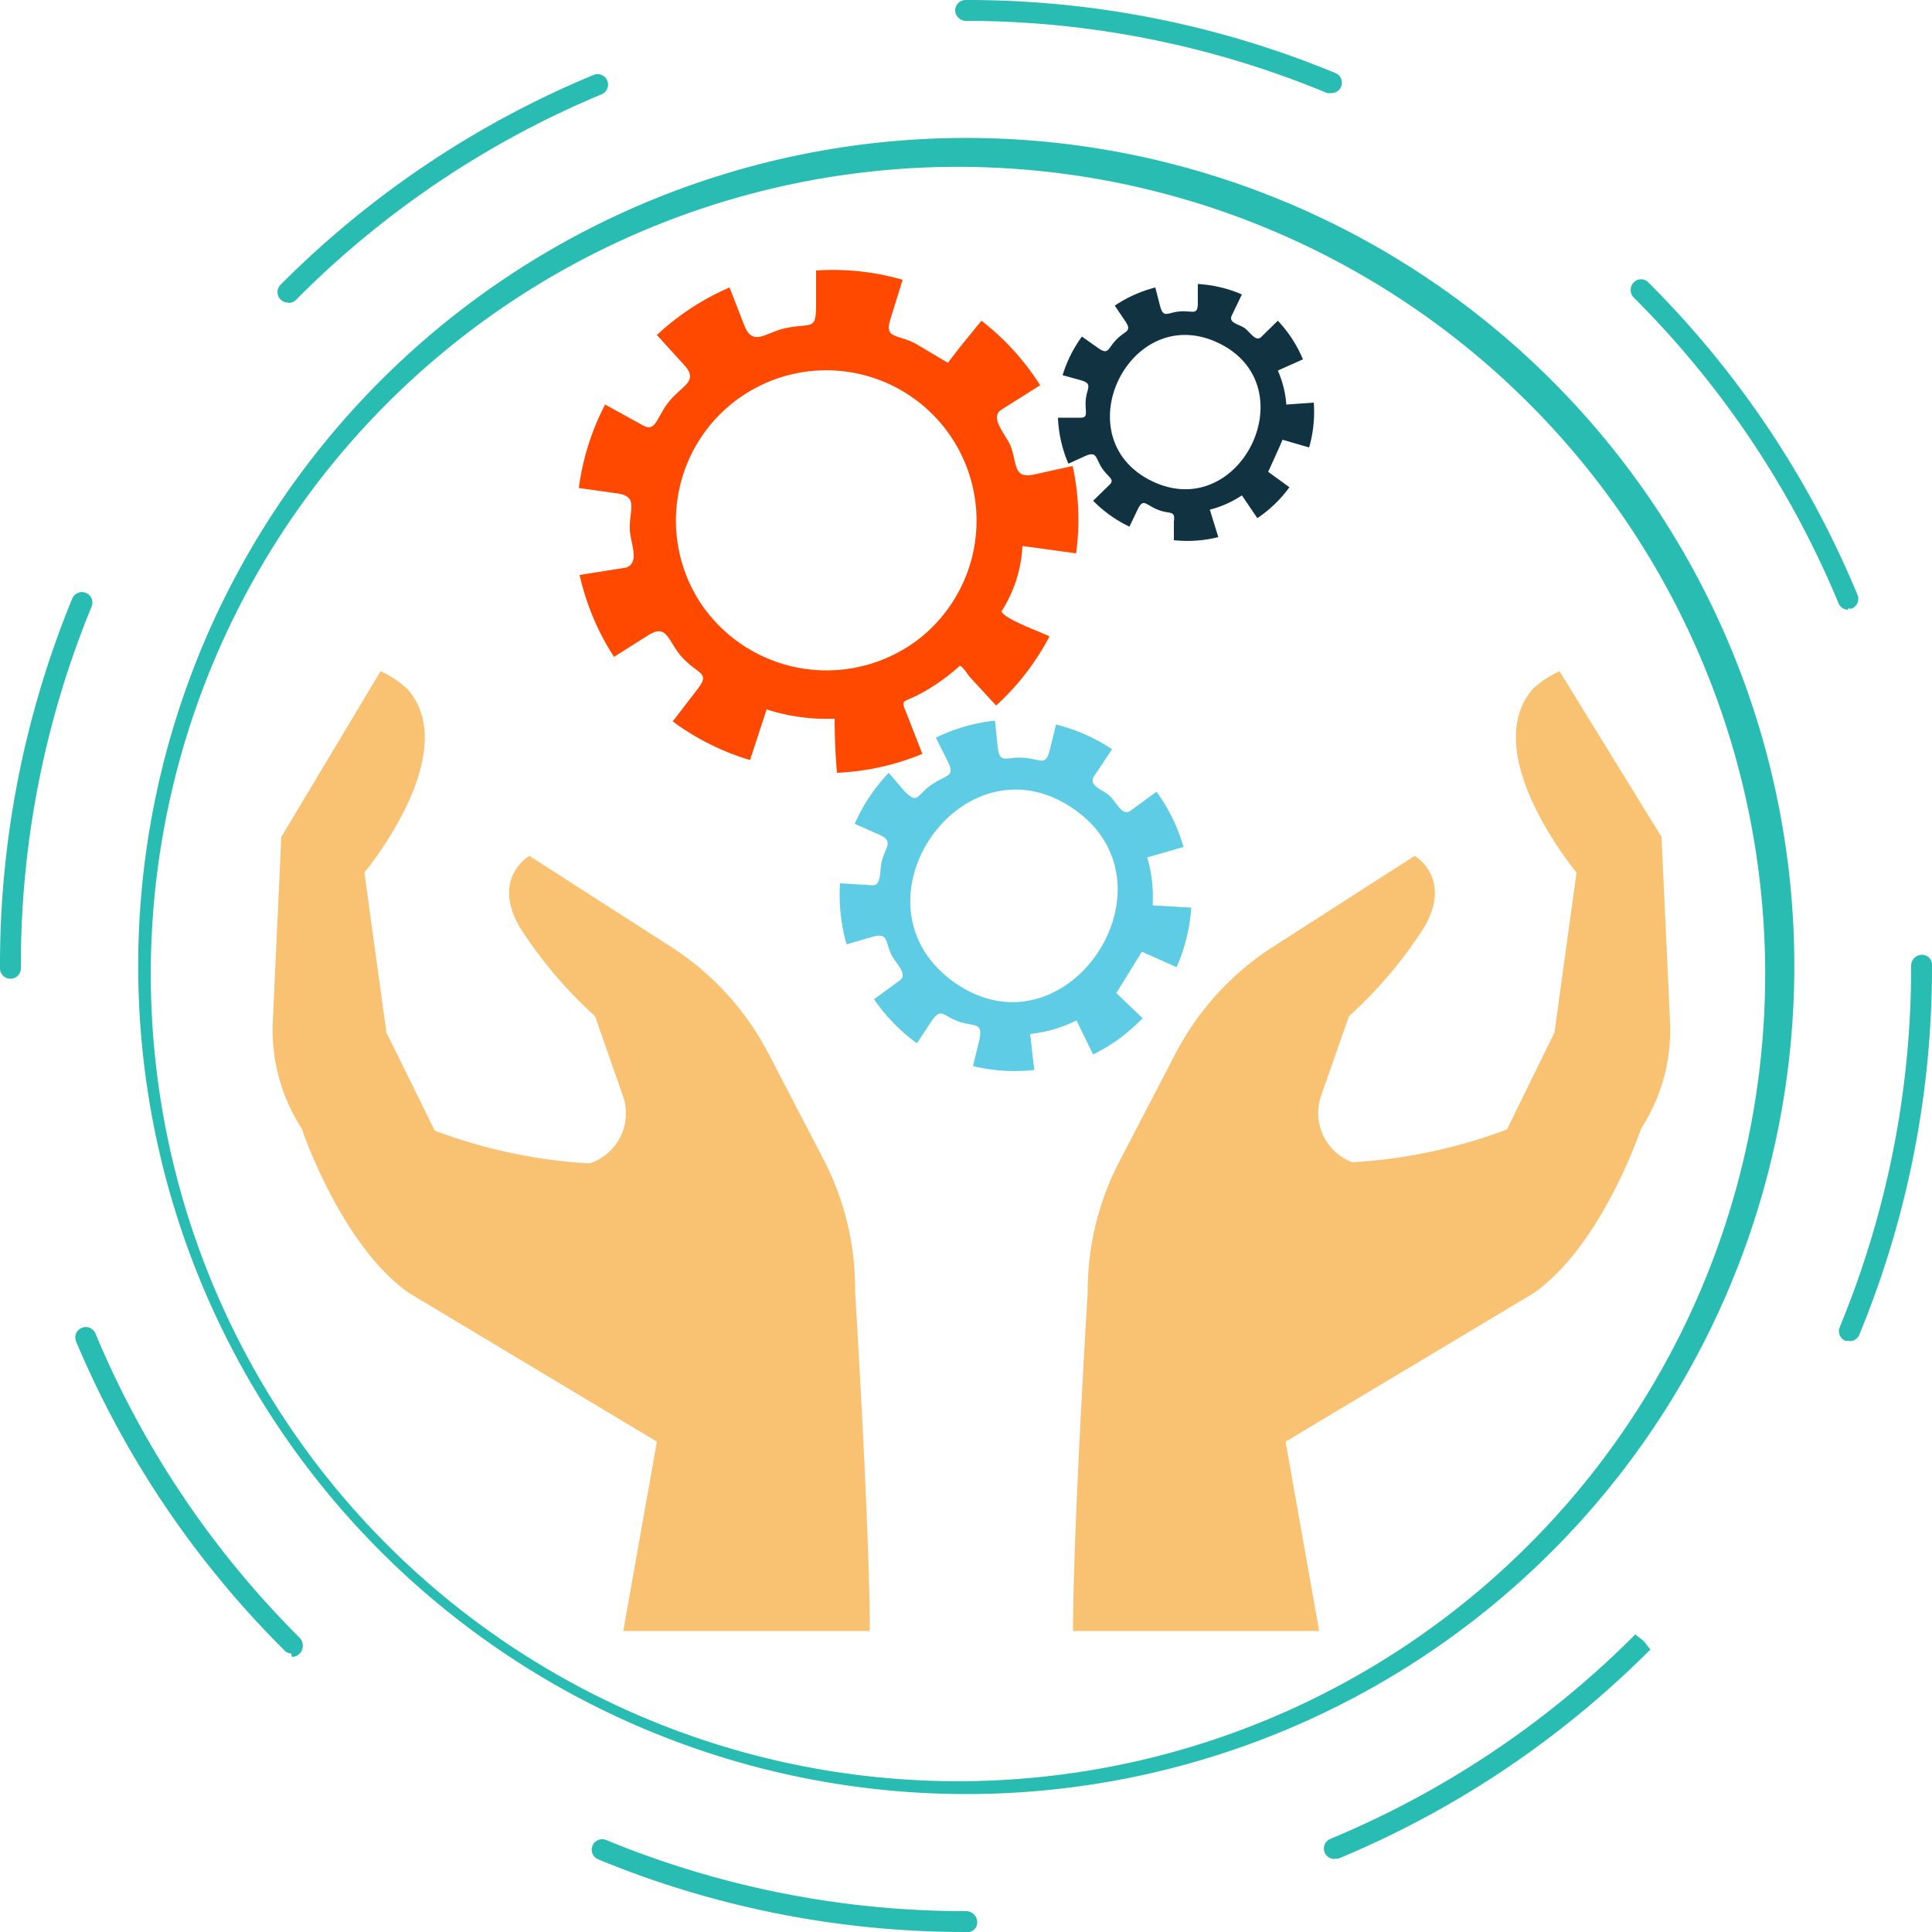 <svg id="_1" data-name=" 1" xmlns="http://www.w3.org/2000/svg" viewBox="0 0 50 50"><defs><style>.cls-1{fill:#29bcb2;}.cls-2{fill:#ff4800;}.cls-3{fill:#5ecce5;}.cls-4{fill:#113240;}.cls-5{fill:#f9c172;}</style></defs><title>services</title><path class="cls-1" d="M10.23,10.23A20.89,20.89,0,1,0,39.77,39.77,20.89,20.89,0,0,0,10.23,10.23ZM25,46.43A21.43,21.43,0,0,1,9.85,9.85h0A21.43,21.43,0,1,1,25,46.43Z"/><path class="cls-1" d="M34.45,2.41l-.1,0A24.37,24.37,0,0,0,25,.54a.28.28,0,0,1-.28-.27A.27.27,0,0,1,25,0h0a24.9,24.9,0,0,1,9.56,1.89.27.27,0,0,1-.1.52Zm-27,5.42a.27.27,0,0,1-.19-.46l0,0a24.87,24.87,0,0,1,8.1-5.43.27.27,0,1,1,.21.5A24.34,24.34,0,0,0,7.71,7.71l-.05.05a.27.27,0,0,1-.19.08Zm40.38,7.95a.27.27,0,0,1-.25-.17,24.32,24.32,0,0,0-5.3-7.91.28.28,0,0,1,0-.39.26.26,0,0,1,.38,0l0,0a24.86,24.86,0,0,1,5.41,8.08.27.27,0,0,1-.15.36l-.1,0ZM.27,25.33A.27.27,0,0,1,0,25.06V25a24.91,24.91,0,0,1,1.87-9.51.27.27,0,1,1,.5.21A24.37,24.37,0,0,0,.54,25v.06a.27.27,0,0,1-.27.27Zm47.59,9.37-.1,0a.27.27,0,0,1-.15-.35A24.37,24.37,0,0,0,49.46,25a.28.28,0,0,1,.27-.29A.26.26,0,0,1,50,25v0a24.91,24.91,0,0,1-1.88,9.54.27.27,0,0,1-.25.17ZM7.53,42.79a.23.23,0,0,1-.16-.07l0,0a24.85,24.85,0,0,1-5.4-8,.27.27,0,0,1,.5-.21,24.32,24.32,0,0,0,5.29,7.88.3.3,0,0,1,0,.4.29.29,0,0,1-.2.09Zm27,5.32a.27.27,0,0,1-.1-.52,24.3,24.3,0,0,0,7.89-5.29l.22.17.17.22a24.86,24.86,0,0,1-8.07,5.41l-.1,0ZM25,50h0a24.9,24.9,0,0,1-9.52-1.88.27.27,0,1,1,.21-.5A24.37,24.37,0,0,0,25,49.46a.29.29,0,0,1,.29.27A.25.25,0,0,1,25,50Z"/><g id="_Group_" data-name="&lt;Group&gt;"><g id="_Group_2" data-name="&lt;Group&gt;"><g id="_Group_3" data-name="&lt;Group&gt;"><g id="_Group_4" data-name="&lt;Group&gt;"><g id="_Group_5" data-name="&lt;Group&gt;"><path class="cls-2" d="M19.84,18.36a5.1,5.1,0,0,0,1.76.24q0,.7.06,1.4a6.5,6.5,0,0,0,2.21-.49l-.39-1c-.17-.42-.15-.31.27-.52a5.15,5.15,0,0,0,1.09-.76c.06,0,.21.23.24.27l.7.76a6.53,6.53,0,0,0,1.38-1.79c-.21-.11-1.18-.45-1.24-.65a3.43,3.43,0,0,0,.54-1.69l1.39.19a6.56,6.56,0,0,0-.09-2.26l-1,.22c-.55.12-.43-.29-.61-.75-.14-.31-.55-.73-.23-.93l1-.63a6.56,6.56,0,0,0-1.52-1.67L24.83,9l-.3.39s-.77-.46-.86-.51c-.48-.24-.79-.11-.62-.64l.31-1A6.55,6.55,0,0,0,21.12,7l0,.87c0,.7-.1.48-.78.62-.53.11-.84.49-1.07-.05l-.39-1A6.57,6.57,0,0,0,17,8.67l.7.77c.38.41,0,.51-.35.91s-.36.84-.69.67l-1-.55a6.5,6.5,0,0,0-.68,2.16l1,.14c.55.08.3.42.32.92,0,.34.28.87-.1,1L15,14.88A6.53,6.53,0,0,0,15.89,17l.87-.55c.53-.34.51.16.92.59s.71.36.36.81l-.63.82a6.48,6.48,0,0,0,2,1ZM18.1,15.56a3.89,3.89,0,1,1,5.65,1,3.92,3.92,0,0,1-5.65-1Z"/></g></g><g id="_Group_6" data-name="&lt;Group&gt;"><g id="_Group_7" data-name="&lt;Group&gt;"><path class="cls-3" d="M26.66,26.76a3.66,3.66,0,0,0,1.2-.35l.43.88a4.54,4.54,0,0,0,1.28-.94l-.68-.65s.62-1,.66-1.07l.9.4a4.58,4.58,0,0,0,.38-1.54l-1-.06a3.65,3.65,0,0,0-.14-1.24l.94-.27a4.56,4.56,0,0,0-.7-1.43l-.67.49c-.22.16-.37-.23-.55-.39s-.56-.26-.39-.51l.46-.69a4.63,4.63,0,0,0-1.45-.64l-.16.65c-.11.45-.23.24-.69.21s-.61.18-.66-.29l-.07-.67a4.66,4.66,0,0,0-1.53.44l.3.6c.21.42,0,.34-.4.61s-.35.52-.69.2L23,20a4.6,4.6,0,0,0-.88,1.32l.61.27c.42.18.19.31.09.7-.06.23,0,.64-.25.62l-.83-.05a4.6,4.6,0,0,0,.17,1.58l.65-.19c.44-.13.34.12.52.48.11.21.42.48.21.64l-.67.49A4.63,4.63,0,0,0,23.73,27l.37-.56c.26-.39.3-.14.72,0s.63,0,.52.5l-.16.65a4.56,4.56,0,0,0,1.59.1C26.73,27.41,26.7,27.08,26.66,26.76Zm-1.91-1.3c-2.93-2,.11-6.49,3-4.55s-.11,6.5-3,4.55Z"/></g></g><g id="_Group_8" data-name="&lt;Group&gt;"><g id="_Group_9" data-name="&lt;Group&gt;"><path class="cls-4" d="M31.31,13.19a2.66,2.66,0,0,0,.83-.37l.4.59a3.31,3.31,0,0,0,.83-.8l-.55-.4s.35-.76.37-.83l.69.2A3.32,3.32,0,0,0,34,10.42l-.71.05a2.66,2.66,0,0,0-.22-.88l.65-.29a3.32,3.32,0,0,0-.65-1l-.43.42c-.14.14-.29-.13-.43-.23s-.43-.13-.33-.33l.26-.54A3.34,3.34,0,0,0,31,7.35l0,.49c0,.34-.14.19-.47.22s-.42.19-.51-.15l-.12-.47a3.38,3.38,0,0,0-1.05.47l.27.4c.19.28,0,.24-.23.48s-.2.41-.48.21L28,8.71a3.36,3.36,0,0,0-.5,1l.47.13c.32.09.16.2.13.5s.08.46-.12.47l-.6,0A3.34,3.34,0,0,0,27.65,12l.44-.2c.3-.13.26.05.42.3s.35.3.21.44l-.43.42a3.35,3.35,0,0,0,.94.67l.21-.44c.15-.31.2-.13.52,0s.46,0,.42.31l0,.48a3.28,3.28,0,0,0,1.15-.08Zm-1.5-.74c-2.3-1.12-.57-4.68,1.73-3.57s.56,4.68-1.73,3.57Z"/></g></g></g></g><g id="_Group_10" data-name="&lt;Group&gt;"><g id="_Group_11" data-name="&lt;Group&gt;"><g id="_Group_12" data-name="&lt;Group&gt;"><path class="cls-5" d="M22.51,42.21c0-2.64-.38-8.78-.38-8.78A7.27,7.27,0,0,0,21.31,30l-1.43-2.75a7.27,7.27,0,0,0-2.52-2.75l-3.66-2.35s-1,.57-.24,1.86a11.24,11.24,0,0,0,1.94,2.29l.72,2.06a1.36,1.36,0,0,1-.87,1.75h0a13.61,13.61,0,0,1-4-.85L10,26.72l-.57-4.14S12,19.5,10.55,17.84a2.54,2.54,0,0,0-.7-.47L7.28,21.66l-.22,4.78a4.69,4.69,0,0,0,.75,2.77s1,3,2.77,4.25L17,37.31l-.87,4.9Z"/></g></g></g><g id="_Group_13" data-name="&lt;Group&gt;"><g id="_Group_14" data-name="&lt;Group&gt;"><g id="_Group_15" data-name="&lt;Group&gt;"><path class="cls-5" d="M27.77,42.21c0-2.64.38-8.78.38-8.78A7.27,7.27,0,0,1,29,30l1.43-2.75a7.27,7.27,0,0,1,2.52-2.75l3.66-2.35s1,.57.24,1.86a11.24,11.24,0,0,1-1.94,2.29l-.72,2.06A1.36,1.36,0,0,0,35,30.08h0a13.61,13.61,0,0,0,4-.85l1.23-2.51.57-4.14s-2.56-3.07-1.14-4.74a2.54,2.54,0,0,1,.7-.47L43,21.66l.22,4.78a4.69,4.69,0,0,1-.75,2.77s-1,3-2.77,4.25l-6.43,3.85.87,4.9Z"/></g></g></g></g></svg>